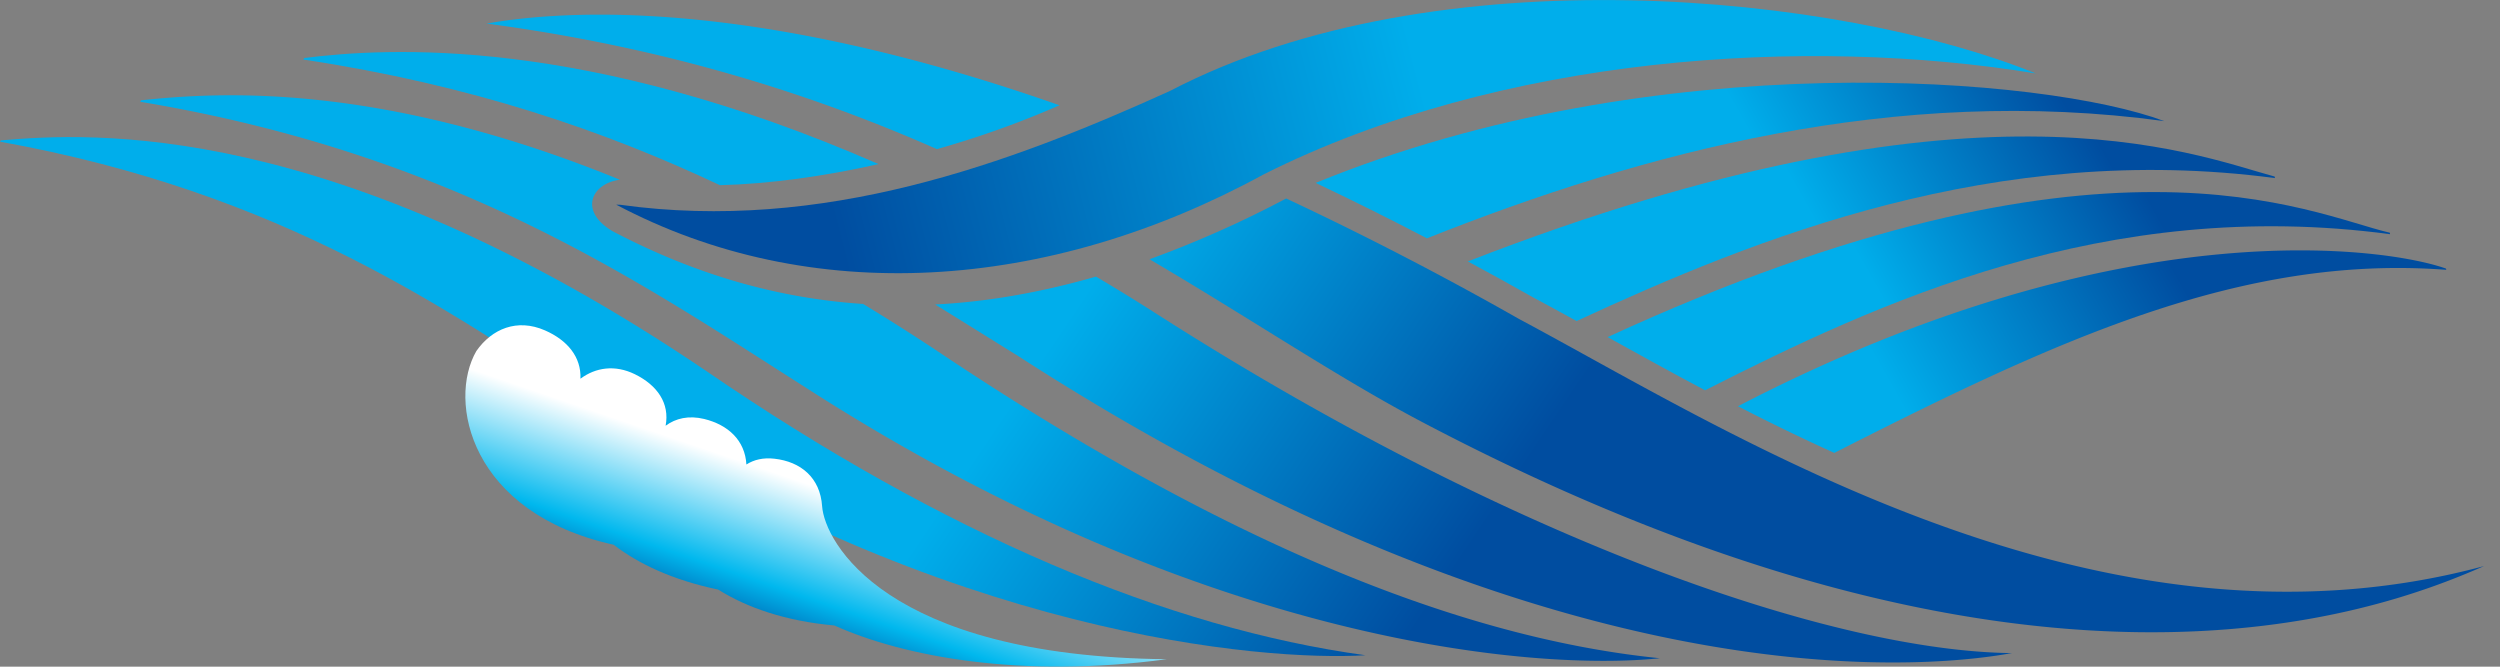 <svg width="105" height="28" fill="none" xmlns="http://www.w3.org/2000/svg"><rect width="100%" height="100%" fill="#808080" stroke="none"/><path d="M25.88 8.595l.165.005c8.5 1.18 16.314-1.707 23.093-4.78 11.198-5.838 28.15-4.07 36.366-.735-9.629-1.583-22.466-.768-32.432 4.24-9.097 4.967-19.063 5.58-27.192 1.27z" fill="url(#paint0_linear_12769_15292)"/><path d="M59.93 10.01c9.017-3.585 19.666-6.474 30.973-4.922-4.967-1.866-21.34-3.259-35.645 2.594 1.512.718 3.066 1.488 4.672 2.328z" fill="url(#paint1_linear_12769_15292)"/><path d="M64.363 12.476c.588.312 1.207.652 1.853 1.008C73.753 9.992 83.83 5.923 95.547 7.48l-.011-.064c-3.496-.954-12.607-4.722-33.887 3.564.894.48 1.794.974 2.714 1.496z" fill="url(#paint2_linear_12769_15292)"/><path d="M71.613 16.393c7.213-3.66 16.818-8.158 28.769-6.557l-.01-.062c-3.395-.79-11.976-5.225-32.853 4.384 1.275.706 2.639 1.463 4.094 2.235z" fill="url(#paint3_linear_12769_15292)"/><path d="M77.04 19.022c9.236-4.693 17.072-8.35 25.705-7.689l-.014-.052c-2.217-.803-13.343-2.72-29.737 5.781a87.58 87.58 0 004.045 1.96z" fill="url(#paint4_linear_12769_15292)"/><path d="M0 5.95l.037-.054c3.78-.33 13.92-.923 29.549 9.634 10.086 6.93 19.5 10.86 27.762 11.99-4.264.262-17.66-.813-32.451-10.53C18.815 13.042 11.937 8.103 0 5.95z" fill="url(#paint5_linear_12769_15292)"/><path d="M44.497 4.422C32.323.142 24.4.294 20.435.99c7.523 1 13.67 2.96 18.915 5.273a39.622 39.622 0 005.147-1.84z" fill="url(#paint6_linear_12769_15292)"/><path d="M63.787 13.39a140.447 140.447 0 00-9.768-5.054 45.382 45.382 0 01-5.739 2.553c4.235 2.487 7.875 4.945 11.373 6.796 25.552 13.47 39.994 8.144 44.677 6.09-16.176 4.363-31.605-5.617-40.543-10.385z" fill="url(#paint7_linear_12769_15292)"/><path d="M36.896 6.891C24.549 1.494 16.273 2 12.783 2.435l-.045.066c7.09 1.067 12.72 3.023 17.498 5.277 2.081-.052 4.372-.372 6.66-.886z" fill="url(#paint8_linear_12769_15292)"/><path d="M48.284 12.995a81.315 81.315 0 00-2.254-1.378c-2.396.69-4.643 1.063-6.754 1.172 1.201.74 2.363 1.47 3.496 2.17 22.235 14.37 37.535 13.233 41.725 12.471-7.574-.083-21.172-4.768-36.213-14.435z" fill="url(#paint9_linear_12769_15292)"/><path d="M39.152 14.601a95.439 95.439 0 00-2.9-1.835c-4.008-.262-7.483-1.459-10.527-3.057-1.434-.852-.88-2.005.31-2.16C15.79 3.365 8.986 3.894 5.926 4.212l-.039.062c13.39 2.232 21.172 7.702 28.044 12.062 16.723 10.742 30.567 11.85 35.784 11.31-8.944-.902-19.156-5.376-30.562-13.045z" fill="url(#paint10_linear_12769_15292)"/><path d="M35.043 26.27c2.96 1.329 7.88 2.231 13.959 1.418-11.856-.128-14.37-4.962-14.473-6.425-.081-1.209-.904-1.874-2.002-1.997-.471-.054-.863.041-1.178.243-.058-1.013-.764-1.665-1.775-1.913-.646-.155-1.193-.03-1.618.285.179-.946-.353-1.705-1.294-2.165-.84-.41-1.649-.281-2.283.19.037-.915-.55-1.618-1.49-2.03-1.172-.513-2.231-.065-2.881.866-1.22 2.098-.272 6.802 5.764 8.137 1.051.809 2.489 1.484 4.392 1.884 1.207.754 2.807 1.319 4.88 1.507z" fill="url(#paint11_linear_12769_15292)"/><defs><linearGradient id="paint0_linear_12769_15292" x1="35.465" y1="11.035" x2="60.009" y2="4.731" gradientUnits="userSpaceOnUse"><stop stop-color="#004DA0"/><stop offset="1" stop-color="#00AEEB"/></linearGradient><linearGradient id="paint1_linear_12769_15292" x1="84.327" y1=".061" x2="73.725" y2="6.024" gradientUnits="userSpaceOnUse"><stop stop-color="#004DA0"/><stop offset="1" stop-color="#00AEEB"/></linearGradient><linearGradient id="paint2_linear_12769_15292" x1="87.254" y1="4.359" x2="76.763" y2="10.26" gradientUnits="userSpaceOnUse"><stop stop-color="#004DA0"/><stop offset="1" stop-color="#00AEEB"/></linearGradient><linearGradient id="paint3_linear_12769_15292" x1="90.282" y1="8.434" x2="79.998" y2="14.219" gradientUnits="userSpaceOnUse"><stop stop-color="#004DA0"/><stop offset="1" stop-color="#00AEEB"/></linearGradient><linearGradient id="paint4_linear_12769_15292" x1="91.713" y1="12.037" x2="80.584" y2="18.297" gradientUnits="userSpaceOnUse"><stop stop-color="#004DA0"/><stop offset="1" stop-color="#00AEEB"/></linearGradient><linearGradient id="paint5_linear_12769_15292" x1="54.254" y1="34.032" x2="38.219" y2="23.189" gradientUnits="userSpaceOnUse"><stop stop-color="#004DA0"/><stop offset="1" stop-color="#00AEEB"/></linearGradient><linearGradient id="paint6_linear_12769_15292" x1="61.951" y1="22.644" x2="45.916" y2="11.801" gradientUnits="userSpaceOnUse"><stop stop-color="#004DA0"/><stop offset="1" stop-color="#00AEEB"/></linearGradient><linearGradient id="paint7_linear_12769_15292" x1="68.921" y1="12.339" x2="52.886" y2="1.497" gradientUnits="userSpaceOnUse"><stop stop-color="#004DA0"/><stop offset="1" stop-color="#00AEEB"/></linearGradient><linearGradient id="paint8_linear_12769_15292" x1="58.629" y1="27.56" x2="42.594" y2="16.717" gradientUnits="userSpaceOnUse"><stop stop-color="#004DA0"/><stop offset="1" stop-color="#00AEEB"/></linearGradient><linearGradient id="paint9_linear_12769_15292" x1="63.107" y1="20.935" x2="47.072" y2="10.092" gradientUnits="userSpaceOnUse"><stop stop-color="#004DA0"/><stop offset="1" stop-color="#00AEEB"/></linearGradient><linearGradient id="paint10_linear_12769_15292" x1="57.475" y1="29.265" x2="41.44" y2="18.423" gradientUnits="userSpaceOnUse"><stop stop-color="#004DA0"/><stop offset="1" stop-color="#00AEEB"/></linearGradient><linearGradient id="paint11_linear_12769_15292" x1="32.649" y1="27.387" x2="34.943" y2="20.672" gradientUnits="userSpaceOnUse"><stop stop-color="#004DA0"/><stop offset=".361" stop-color="#00B8EE"/><stop offset="1" stop-color="#fff"/></linearGradient></defs></svg>